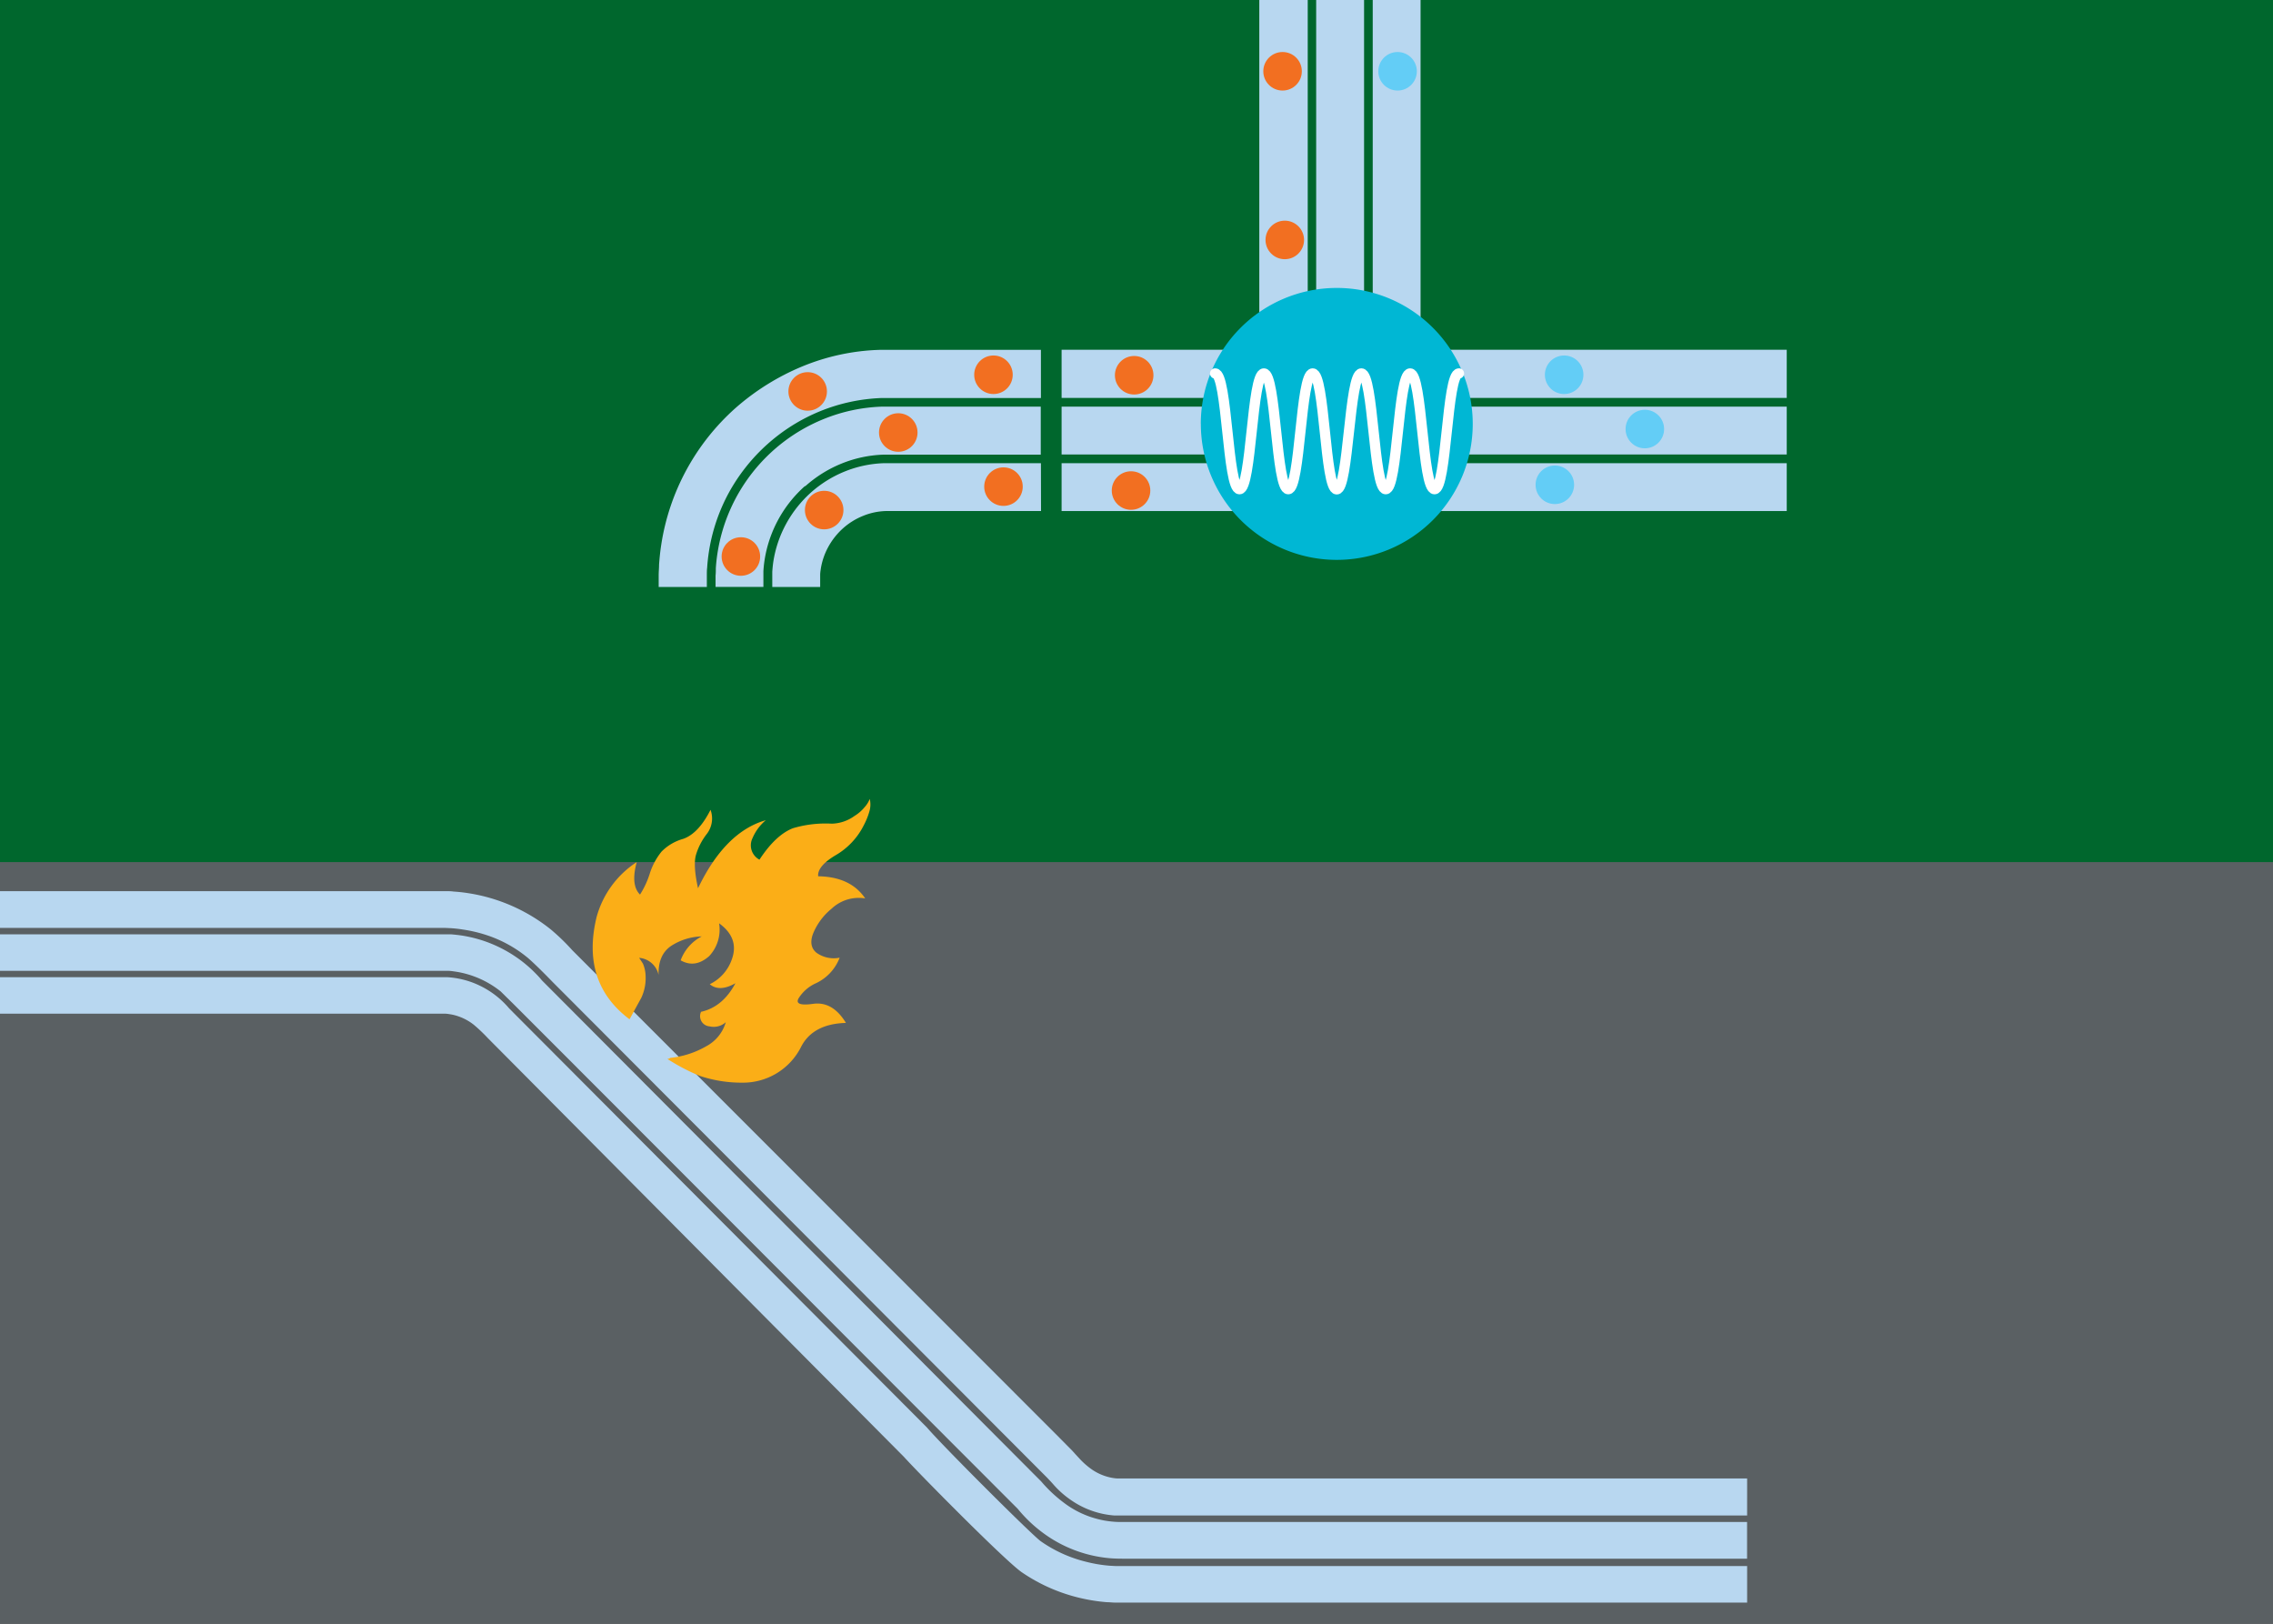 <svg xmlns="http://www.w3.org/2000/svg" width="420" height="300" viewBox="0 0 420 300">
  <rect x="0" y="0" width="420" height="300" fill="#333333" stroke="none"/>
  <defs>
    <style>
      .cls-1 {
        fill: #5a6063;
      }

      .cls-2 {
        fill: #00672d;
      }

      .cls-3 {
        fill: #f26f21;
      }

      .cls-4 {
        fill: #b8d7f0;
      }

      .cls-5 {
        fill: #fbae17;
      }

      .cls-6 {
        fill: #00b7d4;
      }

      .cls-7 {
        fill: none;
        stroke: #fff;
        stroke-linecap: round;
        stroke-miterlimit: 10;
        stroke-width: 1.9px;
      }

      .cls-8 {
        fill: #63cdf6;
      }
    </style>
  </defs>
  <title>sectionImage-5</title>
  <g id="sectionImage-13">
    <rect class="cls-1" x="-25.14" y="137.75" width="447.29" height="168.28"/>
  </g>
  <g id="numbers">
    <rect class="cls-2" x="-29.58" y="-10.84" width="449.58" height="170.12"/>
    <g>
      <path class="cls-3" d="M125.67,165l0,.06,0-.11a.13.13,0,0,1-.06.05"/>
      <path class="cls-3" d="M125.73,165a.18.18,0,0,0,0-.2Z"/>
      <path class="cls-4" d="M195.05,264.92l3.09,3.12s.84.94,1.19,1.3a14.08,14.08,0,0,0,2.47,2.19,9.65,9.65,0,0,0,3,1.36,8.84,8.84,0,0,0,1.62.27l.41,0h116V280H206.61l-.71,0a16.15,16.15,0,0,1-7.92-2.79,17.19,17.19,0,0,1-3.43-3.05c-.26-.3-1.08-1.16-1.08-1.16l-91.26-91.47s-2.93-3.05-4.68-4.56a23.41,23.41,0,0,0-7.71-4.23,26.08,26.08,0,0,0-4.29-1c-.73-.12-1.46-.2-2.19-.25l-1.1-.05H-100.51v-6.79H82.4c.46,0,.93,0,1.39.07.93.06,1.86.16,2.79.31a32.26,32.26,0,0,1,15.18,6.68,39.18,39.18,0,0,1,4,3.87Z"/>
      <path class="cls-4" d="M100.13,181.13l-.29-.35a25.11,25.11,0,0,0-3.08-2.93,24.61,24.61,0,0,0-7.33-4,24.94,24.94,0,0,0-4.09-1c-.69-.1-1.39-.18-2.08-.23l-1.05,0H-100.51v6.75H82l.76,0c.51,0,1,.09,1.51.16a17.6,17.6,0,0,1,8.24,3.64l2.81,2.77L187,277.71l1.05,1.05a25.85,25.85,0,0,0,5.44,5,24.27,24.27,0,0,0,11.79,4.15c.69.05,1.44.07,2.07.07H322.82V281.2H207.35c-.57,0-1,0-1.55-.05a16.82,16.82,0,0,1-3-.5,17.43,17.43,0,0,1-5.52-2.5,25.69,25.69,0,0,1-4.87-4.42Z"/>
      <path class="cls-4" d="M94.08,186.31a16.43,16.43,0,0,0-7.22-4.94,16.35,16.35,0,0,0-2.74-.67c-.46-.07-.93-.12-1.4-.15l-.71,0H-100.51v6.74H81.85l.42,0c.27,0,.55.05.82.09a8.79,8.79,0,0,1,1.59.39,9.69,9.69,0,0,1,2.9,1.59,31.26,31.26,0,0,1,2.62,2.5L167,269.14c2.48,2.77,18.75,19.27,21.82,21.36A32,32,0,0,0,199,295.1a33.3,33.3,0,0,0,5.52.92c.47,0,.93.06,1.4.07l.7,0h.59l115.62,0v-6.75l-115.62,0h-1.06l-1.11-.06a25.78,25.78,0,0,1-4.36-.73,24.78,24.78,0,0,1-8.41-3.82c-1.95-1.48-18.1-17.6-21-21Z"/>
      <path class="cls-5" d="M116.5,188l2-3.65a8.57,8.57,0,0,0,.79-4.12,6.15,6.15,0,0,0-.46-2.12c0-.05-.27-.44-.73-1.14a4,4,0,0,1,3.59,3.16c-.07-2.45.68-4.22,2.27-5.33a10.91,10.91,0,0,1,5.7-1.79,8.12,8.12,0,0,0-3.89,4.42c1.77,1,3.51.77,5.27-.78a7.14,7.14,0,0,0,1.83-6.06c2.48,1.79,3.3,4,2.38,6.59a8,8,0,0,1-4.1,4.66c1.19,1,2.77.94,4.74-.18-1.56,2.92-3.66,4.68-6.35,5.28a1.89,1.89,0,0,0,1.57,2.69,3.33,3.33,0,0,0,3-.77,7.35,7.35,0,0,1-3.64,4.46,16.64,16.64,0,0,1-6.61,2.13,1.17,1.17,0,0,1-.55.21l.33.19a36.52,36.52,0,0,0,5.61,2.91,24.21,24.21,0,0,0,7.85,1.27A12,12,0,0,0,148,193.46c1.44-2.86,4.22-4.35,8.31-4.47-1.64-2.69-3.65-3.86-6.08-3.52s-3.29-.05-2.61-1.12a7.35,7.35,0,0,1,2.93-2.59,8.59,8.59,0,0,0,4.6-4.82,5.48,5.48,0,0,1-4.28-.91c-1-.81-1.2-2-.65-3.49a11.58,11.58,0,0,1,3.45-4.66,7.29,7.29,0,0,1,6.2-1.89q-2.7-4-8.69-4.09c-.13-1.2.93-2.52,3.21-3.88a13.23,13.23,0,0,0,5.24-5.59,12.92,12.92,0,0,0,1-2.47,4.43,4.43,0,0,0,.08-2.35,5.08,5.08,0,0,1-1,1.58,7.28,7.28,0,0,1-1.8,1.55,7.46,7.46,0,0,1-4.21,1.44,21.19,21.19,0,0,0-7.18.84c-2.12.82-4.19,2.76-6.19,5.81a3,3,0,0,1-1.27-4,8.82,8.82,0,0,1,2.44-3.29c-5,1.42-9.19,5.62-12.52,12.57-.62-2.8-.75-4.87-.38-6.16a11.75,11.75,0,0,1,2-3.87,4.66,4.66,0,0,0,.69-4.46c-1.52,3-3.22,4.73-5.06,5.37a9,9,0,0,0-4,2.36,12.45,12.45,0,0,0-2.15,4,16.08,16.08,0,0,1-1.82,3.93c-1.17-1.16-1.38-3.15-.61-6a17.66,17.66,0,0,0-7.41,10.14q-2.94,12.11,6.08,18.9"/>
    </g>
    <polygon class="cls-4" points="253.65 0 253.65 74.42 262.49 75.25 262.49 74.42 262.49 0 253.65 0"/>
    <rect class="cls-4" x="243.2" width="8.85" height="74.42"/>
    <path class="cls-4" d="M232.69,0V74.79a2.44,2.44,0,0,1,0,.27l0,.55,8.95-1.19V0Z"/>
    <polygon class="cls-4" points="196.16 73.52 197.53 73.52 209.78 73.52 222.03 73.52 234.27 73.52 246.52 73.52 258.76 73.52 271.01 73.52 283.26 73.52 295.5 73.52 307.75 73.52 319.99 73.52 330.15 73.52 330.15 64.62 319.99 64.62 307.75 64.62 295.5 64.62 283.26 64.62 271.01 64.62 258.76 64.62 246.52 64.62 234.27 64.62 222.03 64.62 209.78 64.62 197.53 64.62 196.16 64.62 196.16 73.52"/>
    <path class="cls-4" d="M148.78,89.85a23,23,0,0,1,6.72-4.2A22.59,22.59,0,0,1,163.24,84c.34,0,.64,0,1,0h28.07V75.13H164.27c-.41,0-.91,0-1.36,0a31.39,31.39,0,0,0-10.73,2.3,32,32,0,0,0-19.61,24.8c-.14.9-.24,1.82-.3,2.74,0,.46,0,.91-.05,1.37v2.1h8.84v-1.92c0-.33,0-.66,0-1q.06-1,.21-2a23,23,0,0,1,7.47-13.72"/>
    <path class="cls-4" d="M141.81,82.06a33.68,33.68,0,0,1,9.77-6.1,33.31,33.31,0,0,1,11.27-2.42c.47,0,1,0,1.42,0h28.07v-8.9h-28.9c-.31,0-.61,0-.92,0a40.65,40.65,0,0,0-14.3,3.07,44.39,44.39,0,0,0-12.35,7.71,42.42,42.42,0,0,0-13.69,25.24c-.19,1.21-.31,2.43-.4,3.65,0,.61-.06,1.22-.07,1.83v2.31h8.9v-2.13c0-.48,0-1,.06-1.45.06-1,.17-1.92.31-2.87a33.53,33.53,0,0,1,3.68-10.94,33.94,33.94,0,0,1,7.15-9"/>
    <polygon class="cls-4" points="209.78 83.97 222.03 83.97 234.27 83.97 246.52 83.97 258.76 83.97 271.01 83.97 283.26 83.97 295.5 83.97 307.75 83.97 319.99 83.97 330.15 83.97 330.15 75.13 319.99 75.13 307.75 75.13 295.5 75.13 283.26 75.13 271.01 75.13 258.76 75.13 246.52 75.13 234.27 75.13 222.03 75.13 209.78 75.13 197.53 75.13 196.16 75.13 196.16 83.97 197.53 83.97 209.78 83.97"/>
    <path class="cls-4" d="M192.34,85.58H164.26c-.37,0-.64,0-1,0a21.09,21.09,0,0,0-7.19,1.54A21.52,21.52,0,0,0,149.84,91a21.82,21.82,0,0,0-4.59,5.8,21.38,21.38,0,0,0-2.36,7c-.09.61-.15,1.23-.19,1.84,0,.31,0,.62,0,.93v1.88h8.85v-1.7c0-.18,0-.37,0-.55,0-.36.06-.72.11-1.07a12.42,12.42,0,0,1,1.38-4.07,13,13,0,0,1,2.72-3.44,12.53,12.53,0,0,1,3.7-2.3,12,12,0,0,1,4.19-.9h28.71Z"/>
    <polygon class="cls-4" points="330.15 85.58 319.99 85.58 307.75 85.58 295.5 85.58 283.26 85.58 271.01 85.58 258.76 85.58 246.52 85.58 234.27 85.58 222.03 85.58 209.78 85.58 197.54 85.58 196.16 85.58 196.16 94.42 197.54 94.42 209.78 94.42 222.03 94.42 234.27 94.42 246.52 94.42 258.76 94.42 271.01 94.42 283.26 94.42 295.5 94.42 307.75 94.42 319.99 94.42 330.15 94.42 330.15 85.58"/>
    <path class="cls-6" d="M221.89,78.32A25.12,25.12,0,1,0,247,53.2a25.12,25.12,0,0,0-25.12,25.12"/>
    <path class="cls-7" d="M224.53,69c2.26,0,2.26,21.38,4.5,21.38S231.29,69,233.54,69s2.25,21.38,4.5,21.38S240.29,69,242.55,69,244.8,90.41,247,90.41,249.3,69,251.55,69s2.25,21.38,4.5,21.38S258.3,69,260.56,69s2.25,21.38,4.51,21.38S267.33,69,269.58,69"/>
    <circle id="Ellipse_10_copy_26-2" data-name="Ellipse 10 copy 26-2" class="cls-3" cx="136.9" cy="102.82" r="3.56"/>
    <circle id="Ellipse_10_copy_26-2-2" data-name="Ellipse 10 copy 26-2" class="cls-3" cx="149.24" cy="72.32" r="3.56"/>
    <circle id="Ellipse_10_copy_26-2-3" data-name="Ellipse 10 copy 26-2" class="cls-3" cx="183.57" cy="69.24" r="3.56"/>
    <circle id="Ellipse_10_copy_26-2-4" data-name="Ellipse 10 copy 26-2" class="cls-3" cx="209.57" cy="69.33" r="3.56"/>
    <circle id="Ellipse_10_copy_26-2-5" data-name="Ellipse 10 copy 26-2" class="cls-3" cx="237.4" cy="44.33" r="3.56"/>
    <circle id="Ellipse_10_copy_26-2-6" data-name="Ellipse 10 copy 26-2" class="cls-3" cx="236.99" cy="13.17" r="3.56"/>
    <circle id="Ellipse_10_copy_26-2-7" data-name="Ellipse 10 copy 26-2" class="cls-8" cx="258.24" cy="13.17" r="3.56"/>
    <circle id="Ellipse_10_copy_26-2-8" data-name="Ellipse 10 copy 26-2" class="cls-8" cx="289.02" cy="69.24" r="3.56"/>
    <circle id="Ellipse_10_copy_26-2-9" data-name="Ellipse 10 copy 26-2" class="cls-8" cx="303.93" cy="79.27" r="3.56"/>
    <circle id="Ellipse_10_copy_26-2-10" data-name="Ellipse 10 copy 26-2" class="cls-8" cx="287.3" cy="89.57" r="3.56"/>
    <circle id="Ellipse_10_copy_26-2-11" data-name="Ellipse 10 copy 26-2" class="cls-3" cx="208.99" cy="90.63" r="3.56"/>
    <circle id="Ellipse_10_copy_26-2-12" data-name="Ellipse 10 copy 26-2" class="cls-3" cx="165.98" cy="79.91" r="3.56"/>
    <circle id="Ellipse_10_copy_26-2-13" data-name="Ellipse 10 copy 26-2" class="cls-3" cx="152.29" cy="94.24" r="3.56"/>
    <circle id="Ellipse_10_copy_26-2-14" data-name="Ellipse 10 copy 26-2" class="cls-3" cx="185.42" cy="89.91" r="3.56"/>
  </g>
</svg>
